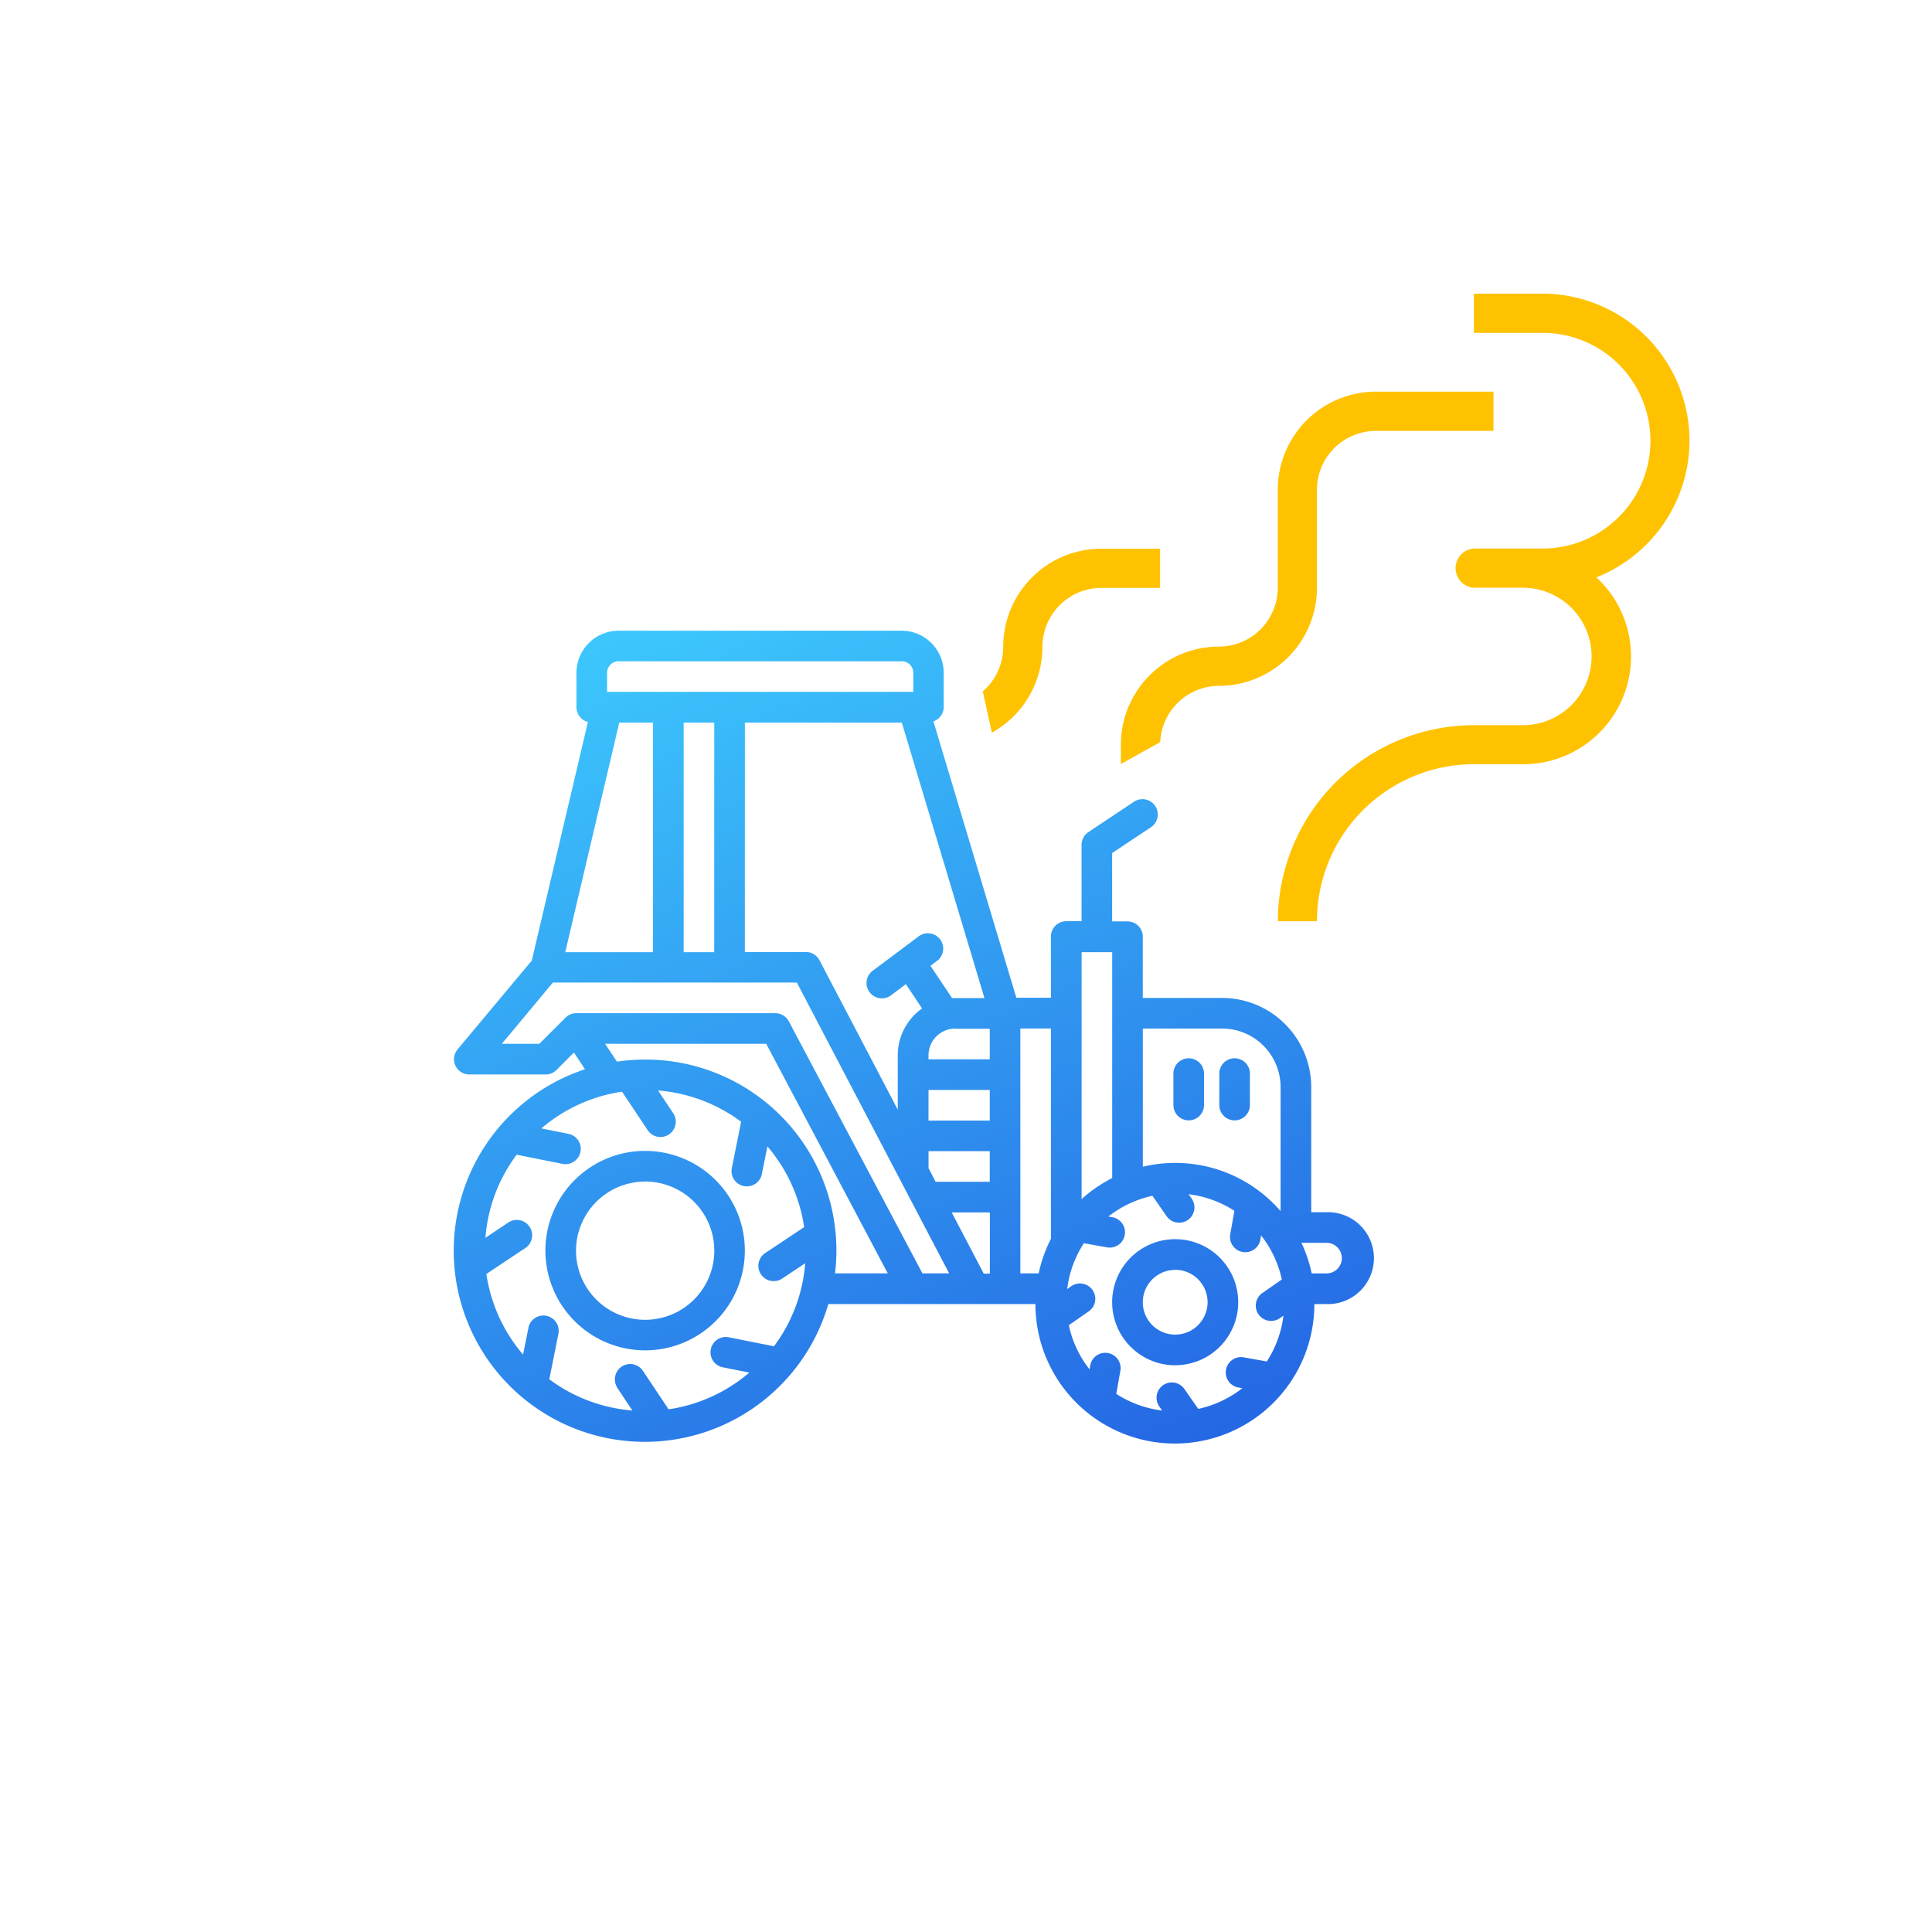 <svg xmlns="http://www.w3.org/2000/svg" xmlns:xlink="http://www.w3.org/1999/xlink" viewBox="0 0 404.9 404.9"><defs><style>.cls-1{fill:none;}.cls-2{fill:#ffc200;}.cls-3{fill:url(#Degradado_sin_nombre_22);}</style><linearGradient id="Degradado_sin_nombre_22" x1="127.95" y1="108.78" x2="299.02" y2="523.75" gradientUnits="userSpaceOnUse"><stop offset="0" stop-color="#3fd1ff"/><stop offset="1" stop-color="#0b00c9"/></linearGradient></defs><g id="Capa_2" data-name="Capa 2"><g id="Capa_1-2" data-name="Capa 1"><rect class="cls-1" width="404.9" height="404.9"/><path class="cls-2" d="M243.13,115v8.21H230.8a12.36,12.36,0,0,0-12.33,12.34,20.58,20.58,0,0,1-10.6,18l-1.9-8.65a12.35,12.35,0,0,0,4.28-9.32A20.56,20.56,0,0,1,230.8,115Z"/><path class="cls-2" d="M354.08,92.36a30.86,30.86,0,0,0-30.79-30.82h-14.4v8.22h14.4a22.6,22.6,0,0,1,0,45.2H308.89a4.12,4.12,0,0,0,0,8.22h10.27a14.4,14.4,0,0,1,0,28.8H308.89a41.13,41.13,0,0,0-41.08,41.09H276a32.91,32.91,0,0,1,32.87-32.91h10.27A22.58,22.58,0,0,0,334.57,121,30.9,30.9,0,0,0,354.08,92.36Z"/><path class="cls-2" d="M313,82.08v8.23H288.32A12.35,12.35,0,0,0,276,102.63V123.2a20.56,20.56,0,0,1-20.54,20.54,12.35,12.35,0,0,0-12.31,11.79l-8.24,4.59v-4.05a20.56,20.56,0,0,1,20.55-20.56,12.34,12.34,0,0,0,12.33-12.34V102.63a20.58,20.58,0,0,1,20.54-20.55Z"/><path id="outline" class="cls-3" d="M135.2,283a20.9,20.9,0,1,0-20.9-20.89h0A20.93,20.93,0,0,0,135.2,283Zm0-35.38a14.49,14.49,0,1,1-14.48,14.49h0A14.5,14.5,0,0,1,135.2,247.63Zm111.09,38.5a13.21,13.21,0,1,0-13.21-13.21h0A13.23,13.23,0,0,0,246.29,286.13Zm0-20a6.79,6.79,0,1,1-6.79,6.79h0A6.79,6.79,0,0,1,246.29,266.14ZM278,254.05h-3.2V227.82a18.71,18.71,0,0,0-18.68-18.68H239.5V196.31a3.21,3.21,0,0,0-3.21-3.21h-3.21V178.78l8.2-5.46a3.21,3.21,0,0,0-3.56-5.34l-9.62,6.41a3.23,3.23,0,0,0-1.43,2.67v16h-3.21a3.21,3.21,0,0,0-3.21,3.21v12.83H213l-17.38-57.92a3.2,3.2,0,0,0,2.16-3V141a8.83,8.83,0,0,0-8.82-8.82H129.64a8.84,8.84,0,0,0-8.83,8.82v7.21a3.22,3.22,0,0,0,2.4,3.1l-11.76,50L95.9,219.92a3.2,3.2,0,0,0,2.46,5.26h16a3.22,3.22,0,0,0,2.27-.94l3.65-3.65,2.32,3.5a40.05,40.05,0,1,0,51,49.21h43.4a29.23,29.23,0,0,0,58.46,0H278a9.63,9.63,0,1,0,0-19.25Zm-21.88-38.49a12.27,12.27,0,0,1,12.26,12.26v26a29.17,29.17,0,0,0-28.87-9.3V215.56Zm-29.44-16h6.41v47.33a29.35,29.35,0,0,0-6.41,4.41Zm-20.51,67.36-6.72-12.83h8v12.83Zm-87.71-67.36,11.32-48.12h7.08v48.12Zm24.82-48.12h6.41v48.12h-6.41Zm12.83,0H189l17.32,57.74h-6.11l-.68,0L195,202.4l1.5-1.12a3.21,3.21,0,0,0-3.85-5.13L183,203.37a3.21,3.21,0,1,0,3.85,5.13l3-2.24,3.4,5.09a12,12,0,0,0-5.1,9.82v11.39l-16.41-31.32a3.2,3.2,0,0,0-2.84-1.72H156.1Zm44.11,64.16h7.21V222H194.59v-.8A5.62,5.62,0,0,1,200.21,215.56Zm-5.62,12.83h12.83v6.41H194.59Zm0,16.38a2,2,0,0,0,0-.34v-3.21h12.83v6.41H196.08ZM127.23,141a2.41,2.41,0,0,1,2.41-2.41H189a2.4,2.4,0,0,1,2.4,2.41v4H127.23Zm-25.3,126,8.14-5.43a3.21,3.21,0,0,0-3.51-5.38l0,0-4.83,3.22a33.35,33.35,0,0,1,6.55-17.41l9.58,1.91a2.7,2.7,0,0,0,.63.07,3.21,3.21,0,0,0,.63-6.36l-5.67-1.13a33.5,33.5,0,0,1,16.91-7.7l5.43,8.14a3.21,3.21,0,0,0,5.34-3.56l-3.22-4.83a33.58,33.58,0,0,1,17.41,6.55l-1.92,9.58a3.21,3.21,0,1,0,6.29,1.26l1.14-5.67a33.49,33.49,0,0,1,7.7,16.92l-8.15,5.42a3.21,3.21,0,1,0,3.54,5.36l0,0,4.83-3.22a33.42,33.42,0,0,1-6.54,17.41l-9.59-1.91a3.21,3.21,0,0,0-1.26,6.29l5.68,1.13a33.53,33.53,0,0,1-16.92,7.7l-5.43-8.14a3.21,3.21,0,0,0-5.37,3.51l0,.05,3.21,4.83a33.58,33.58,0,0,1-17.41-6.55l1.92-9.58a3.21,3.21,0,0,0-6.28-1.32v.06l-1.14,5.67A33.57,33.57,0,0,1,101.93,267Zm33.27-44.94a40.28,40.28,0,0,0-5.9.43l-2.49-3.74h33.77l25.48,48.12H175a40,40,0,0,0-39.77-44.81Zm58.12,44.81-28-52.82a3.22,3.22,0,0,0-2.84-1.71h-41.7a3.19,3.19,0,0,0-2.26.94l-5.48,5.47h-7.86l10.69-12.83H167l31.92,60.95Zm20.52-51.32h6.41v44.08a29.06,29.06,0,0,0-2.57,7.24h-3.84ZM224,277.73l4.17-2.9a3.21,3.21,0,0,0-3.67-5.27l-.84.59a22.55,22.55,0,0,1,3.49-9.6l5,.89a3.21,3.21,0,0,0,1.14-6.31l-1-.18a22.76,22.76,0,0,1,9.23-4.34l2.9,4.17a3.21,3.21,0,1,0,5.27-3.66h0l-.59-.84a22.62,22.62,0,0,1,9.6,3.48l-.89,5a3.21,3.21,0,0,0,6.31,1.16v0l.18-1a22.69,22.69,0,0,1,4.34,9.23l-4.17,2.9a3.21,3.21,0,0,0,3.66,5.27l.85-.59a22.63,22.63,0,0,1-3.49,9.6l-5-.89a3.21,3.21,0,0,0-1.13,6.31l1,.18a22.73,22.73,0,0,1-9.24,4.34l-2.9-4.17a3.2,3.2,0,0,0-5.26,3.66l.58.85a22.68,22.68,0,0,1-9.6-3.49l.89-5a3.21,3.21,0,0,0-6.31-1.13l-.18,1A22.59,22.59,0,0,1,224,277.73Zm54-10.85h-3.1a28.55,28.55,0,0,0-2.16-6.42H278a3.21,3.21,0,0,1,0,6.42ZM249.12,234.8a3.21,3.21,0,0,0,3.21-3.2v-6.42a3.21,3.21,0,1,0-6.41,0v6.42A3.2,3.2,0,0,0,249.12,234.8Zm9.63,0a3.2,3.2,0,0,0,3.2-3.2v-6.42a3.21,3.21,0,1,0-6.41,0v6.42A3.2,3.2,0,0,0,258.75,234.8Z"/></g></g></svg>